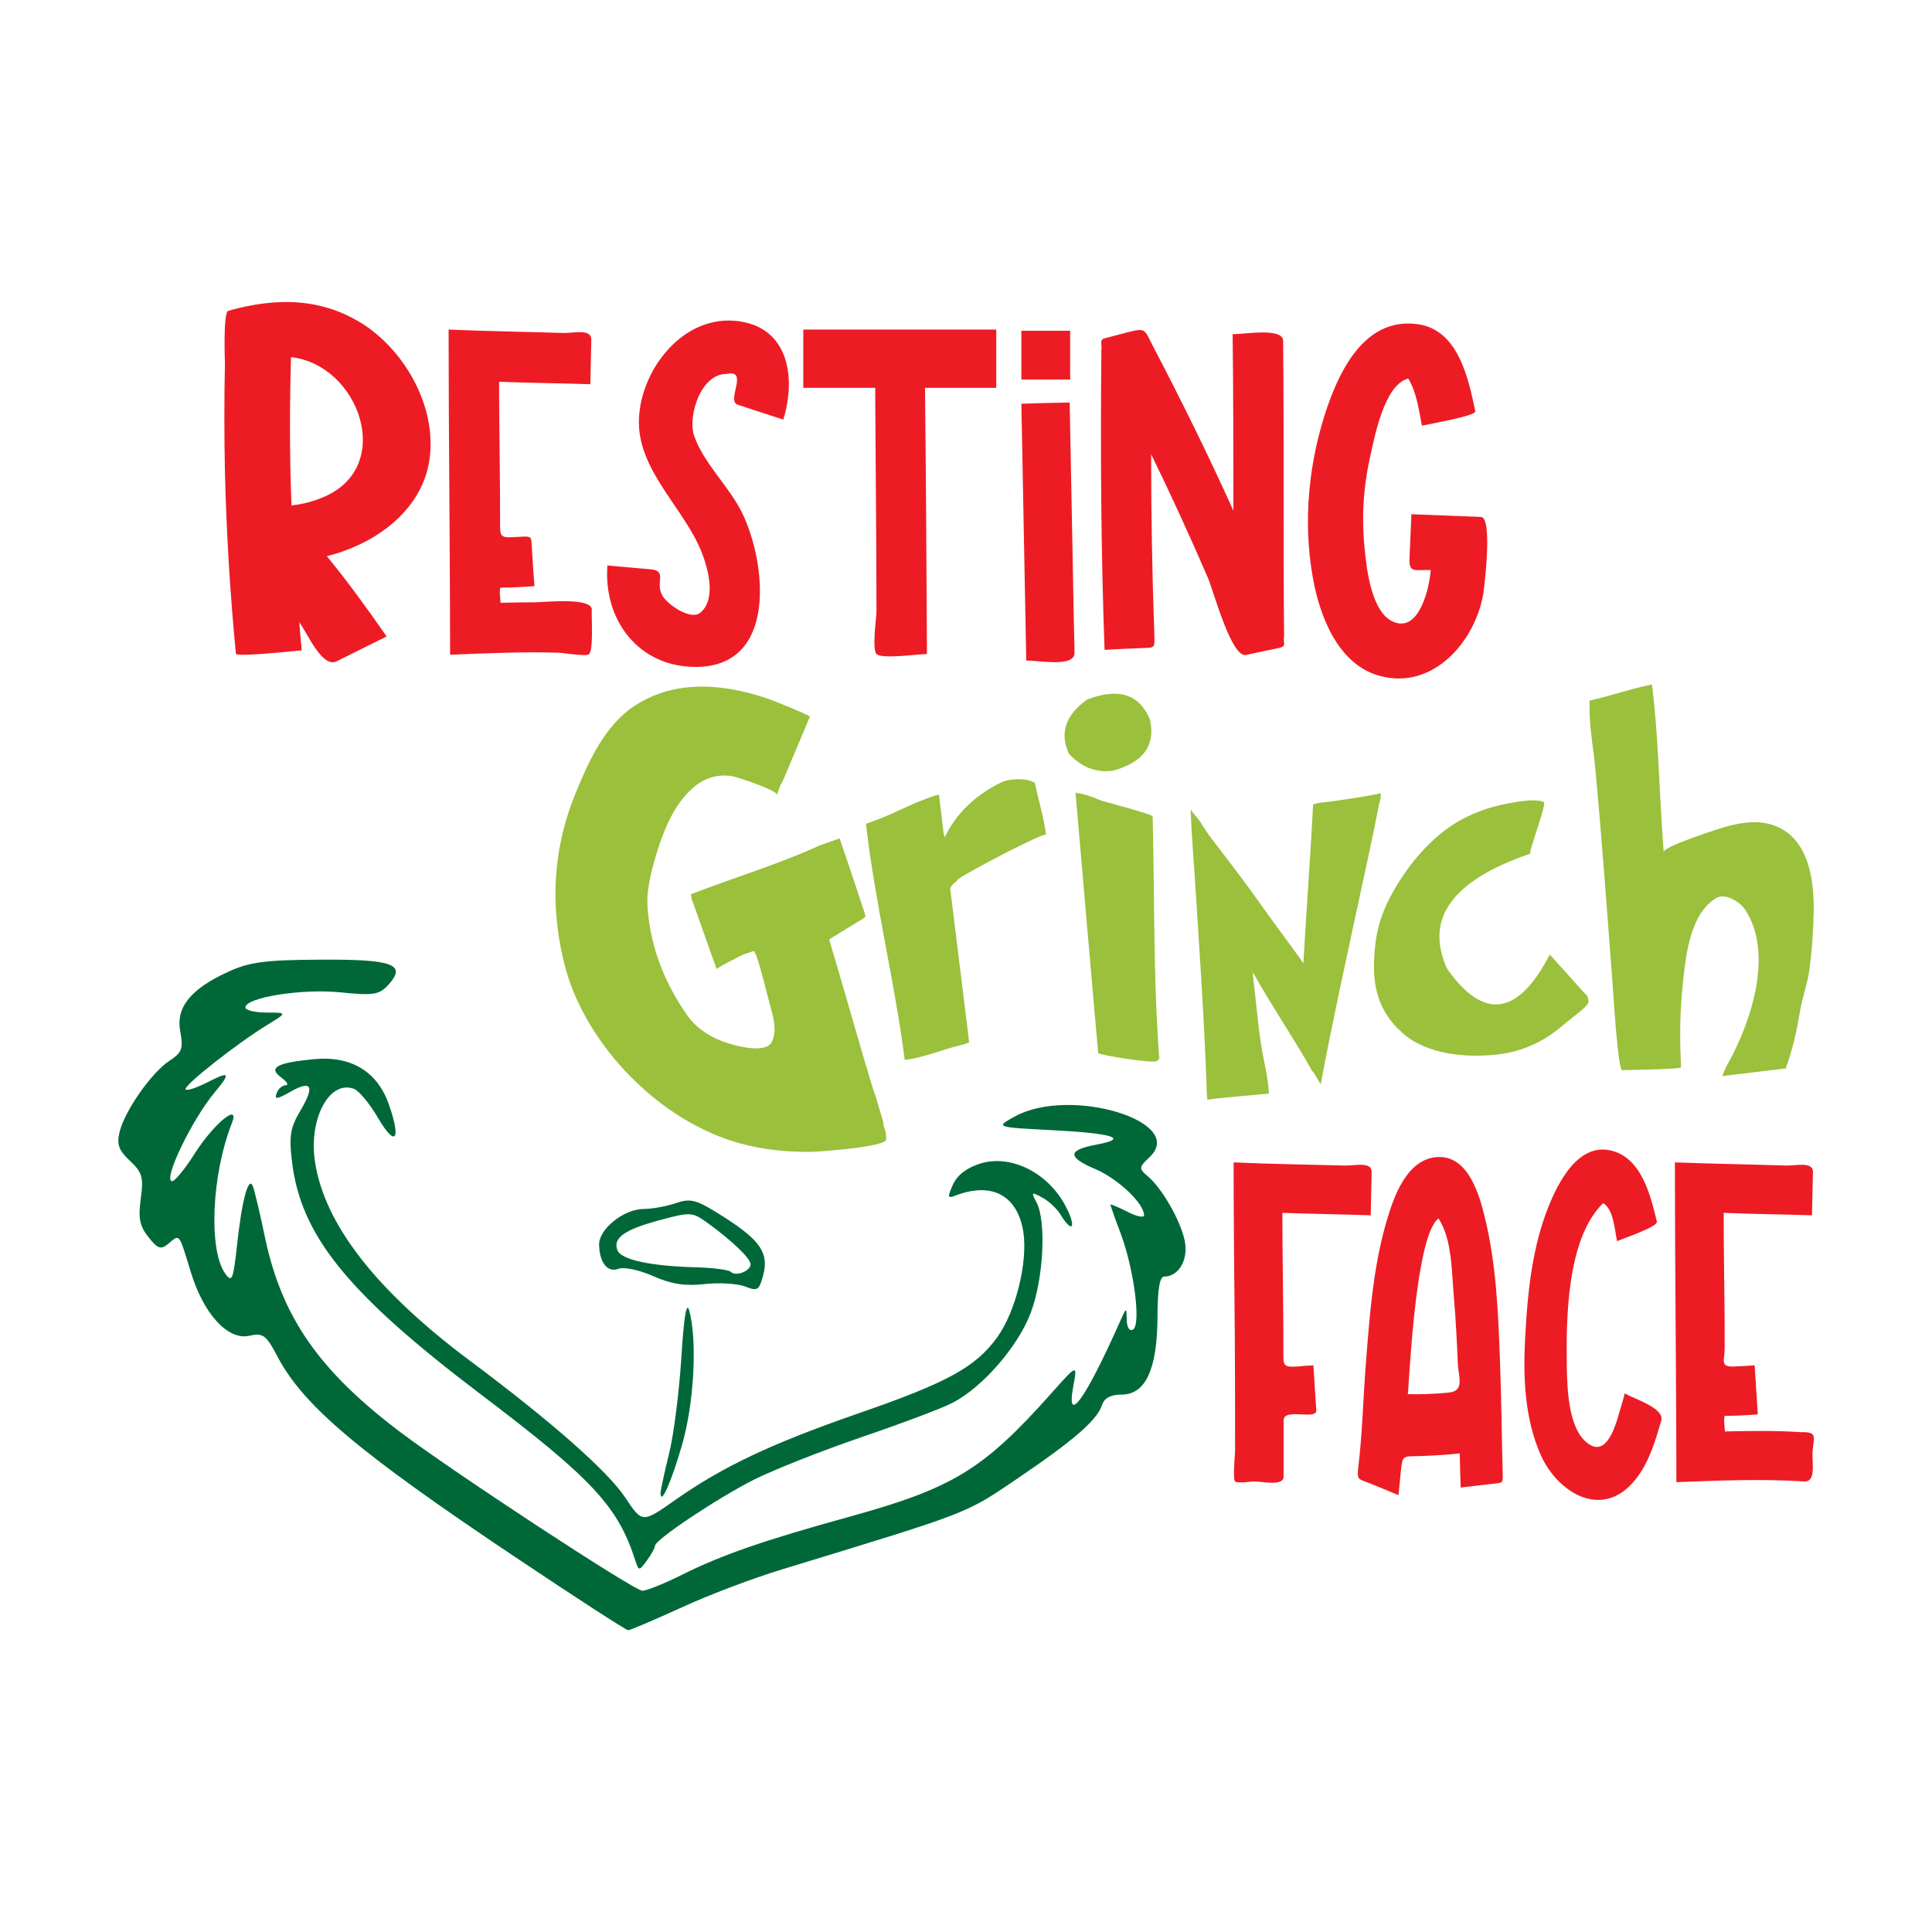 <svg xml:space="preserve" style="enable-background:new 0 0 792 792;" viewBox="0 0 792 792" y="0px" x="0px" xmlns:xlink="http://www.w3.org/1999/xlink" xmlns="http://www.w3.org/2000/svg" id="Layer_1" version="1.1">
<style type="text/css">
	.st0{fill:#010101;}
	.st1{fill:#EE2933;}
	.st2{fill:#FFFFFF;}
	.st3{fill:#9ACA3E;}
	.st4{fill:#191917;}
	.st5{fill:#F6EB16;}
	.st6{fill:#E11E26;}
	.st7{fill:#AFD136;}
	.st8{fill:#E7E86B;}
	.st9{fill:#CD5127;}
	.st10{fill:#99CA3E;}
	.st11{fill:#EE2733;}
	.st12{fill:#6ABD45;}
	.st13{fill:#F1F2F2;}
	.st14{fill:#151913;}
	.st15{fill:#DA1F26;}
	.st16{fill:#1B2119;}
	.st17{fill:#D91F26;}
	.st18{fill:#1A1A1A;}
	.st19{fill:#1A1B1A;}
	.st20{fill:#ED1C24;}
	.st21{fill:#8DC240;}
	.st22{fill:#9BCB3C;}
	.st23{fill:#00AEEF;}
	.st24{fill:#046937;}
	.st25{fill:#C1282D;}
	.st26{fill:#006838;}
	.st27{fill:#9AC03C;}
	.st28{fill:#DF222B;}
	.st29{fill:#040404;}
	.st30{fill:#FBB040;}
	.st31{fill:#0B9447;}
	.st32{fill:#F6E502;}
	.st33{fill:#C32026;}
	.st34{fill:#264E25;}
	.st35{fill:#DF647A;}
	.st36{fill:#EFC629;}
	.st37{fill:#EC1D25;}
	.st38{fill:#FFF9E8;}
	.st39{fill:#2B72BA;}
	.st40{fill:#FFD674;}
	.st41{fill:#252121;}
	.st42{fill:#252121;stroke:#252121;}
	.st43{fill:#74BF4C;}
	.st44{fill:#E5212E;}
	.st45{fill:#A5A5A5;}
	.st46{fill:#9ACA3C;}
	.st47{fill:#ED2A34;}
	.st48{fill:#6DBD46;}
	.st49{fill:#F2F2F2;}
	.st50{fill:#E02228;}
	.st51{fill:#AAAAAB;}
	.st52{fill:#DF1F2B;}
	.st53{fill:#92C43E;}
	.st54{fill:#E6E7E8;}
	.st55{fill:#0E0F10;}
	.st56{fill:#EADD3B;}
	.st57{fill:#F6F8F7;}
	.st58{fill:#ED7D22;}
	.st59{fill-rule:evenodd;clip-rule:evenodd;fill:#C32026;}
	.st60{fill-rule:evenodd;clip-rule:evenodd;fill:#1F2020;}
	.st61{fill-rule:evenodd;clip-rule:evenodd;fill:#6ABD45;}
	.st62{fill:#242424;}
	.st63{fill:#F7E504;}
	.st64{fill:none;}
	.st65{fill:#A8CF38;}
	.st66{fill:#009444;}
	.st67{fill:#F5EB0E;}
	.st68{fill:#020202;}
	.st69{fill:#E01F28;}
	.st70{fill:#AFD137;}
	.st71{fill:#9BCB3D;}
	.st72{fill:#7E8736;}
	.st73{fill:#F8E712;}
	.st74{fill:#AAD037;}
	.st75{fill:#C92030;}
	.st76{fill:#ABABAC;}
	.st77{fill:#E7E7E7;}
	.st78{fill:#00A14B;}
	.st79{fill:#D3AB2A;}
	.st80{fill:#65B145;}
	.st81{fill:#D9D8AD;}
	.st82{fill:#96712C;}
	.st83{fill:#231F20;}
	.st84{fill:#487D3A;}
	.st85{fill:#C92327;}
	.st86{fill:#3E6932;}
	.st87{fill:#DD2C26;}
	.st88{fill:#B82025;}
	.st89{fill:#EFECEA;}
	.st90{fill:#6DBE45;}
	.st91{fill:#EE3431;}
	.st92{stroke:#010101;}
	.st93{fill:#92C43F;}
	.st94{fill:#D2AB2A;}
	.st95{fill:#8FC048;}
	.st96{fill:#2B4720;}
	.st97{fill:#A3CE44;}
	.st98{fill:#010101;stroke:#010101;}
	.st99{fill:#060709;}
	.st100{fill:#8CC541;}
	.st101{fill:#E02429;}
	.st102{fill:#FBFCFC;}
	.st103{fill:#259949;}
	.st104{fill:#1C8BCC;}
	.st105{fill:#13773C;}
	.st106{fill:#ED1E24;}
	.st107{fill:#9BC13C;}
	.st108{fill:#244A23;}
	.st109{fill:#BB2025;}
	.st110{fill:#51B848;}
	.st111{fill:#BC2029;}
</style>
<g>
	<path d="M211.2,638.3c-64-42.8-86.8-62-97.4-82.1c-4.7-9-6-9.9-11.7-8.6c-8.7,1.9-18.7-9-23.9-26.2
		c-4.9-16.1-4.5-15.5-9-11.7c-3.3,2.7-4.4,2.4-8.3-2.5c-3.6-4.5-4.3-7.7-3.2-15.8c1.2-8.8,0.6-10.8-4.4-15.5
		c-4.6-4.3-5.5-6.7-4.3-11.8c2.1-8.7,13.1-24.4,20.4-29.2c5.2-3.4,5.8-5,4.5-12c-1.9-9.9,4.2-17.5,19.8-24.6
		c8.5-3.9,15.2-4.8,37.3-4.9c30.1-0.2,35.8,1.9,28.3,10.2c-3.8,4.2-6,4.6-19.8,3.2c-15.8-1.6-38.9,2.1-38.9,6.2
		c0,1.1,3.9,2.1,8.6,2.1c8.6,0,8.6,0,0.6,4.9c-12.2,7.4-35,25.3-33.7,26.6c0.6,0.6,4.2-0.6,8.1-2.5c10-5.2,10.7-4.6,3.9,3.6
		c-9.4,11.2-21.6,36.5-17.5,36.5c1.1,0,5.4-5.2,9.4-11.6c7.8-12.1,18.4-20.8,15.1-12.3c-8.4,21.3-9.7,52.3-2.7,61.9
		c2.7,3.7,3.2,2.3,4.7-11.1c2-19,4.8-29.5,6.6-24.7c0.7,1.9,3,11.4,5,21.2c6.9,32.4,22.1,54.3,55.3,79.4
		c21.4,16.2,96,65.1,99.3,65.1c1.8,0,9.2-3,16.4-6.6c16-8,33.6-14.1,67.7-23.5c43.2-11.9,55.5-19.4,83.2-50.4
		c11.1-12.5,11.1-12.5,9.4-3.4c-3.1,16.6,4.9,5.6,19.2-26.6c2.6-5.8,2.6-5.8,2.7-0.4c0.1,3.1,1.2,4.7,2.6,3.8
		c3.3-2.1,0.4-24.5-5-39.1c-2.4-6.3-4.3-11.8-4.3-12.1c0-0.3,3.1,1,6.9,2.9c3.8,2,6.9,2.6,6.9,1.5c0-4.9-10.7-15-20.1-19
		c-11.5-4.9-11.3-7.8,0.7-10c13.4-2.5,6.8-4.6-18.2-5.9c-23.4-1.2-23.4-1.2-15.4-5.6c22.6-12.5,70.9,2.1,55.2,16.7
		c-4.3,4.1-4.4,4.6-0.9,7.6c6,4.9,13.8,18.6,15.4,26.8c1.5,7.6-2.5,14.5-8.4,14.5c-1.9,0-2.8,5.2-2.8,16.7
		c-0.1,21.3-4.9,31.7-14.7,31.7c-4.5,0-7.1,1.4-8,4.2c-2,6.2-11.4,14.4-34.7,30.2c-21.5,14.6-19,13.6-96,37.1
		c-12.3,3.7-31.3,10.9-42.2,16c-11,5-20.6,9.1-21.4,9.1C256.5,668.2,235.7,654.7,211.2,638.3z M265.2,639.7c1.8-2.5,3.3-5.2,3.3-6
		c0-2.5,25.5-19.5,40.7-27.2c7.8-3.9,27.7-11.8,44.1-17.4c16.4-5.6,33.2-11.9,37.3-14.1c12.2-6.3,26.9-23.2,32-37
		c5.2-13.9,6.4-37.4,2.3-45.1c-2.3-4.2-2-4.4,2.3-2c2.7,1.4,6.1,4.6,7.6,7.1c5.3,8.6,6.6,4.5,1.4-4.7c-7.3-12.9-22-20-34.1-16.4
		c-5.6,1.7-9.6,4.7-11.4,8.6c-2.4,5.3-2.3,5.9,1,4.6c14.9-5.7,25.4-0.1,27.8,14.9c1.9,12.3-3.1,32.7-10.7,43.2
		c-8.9,12.3-20.4,18.6-57.5,31.4c-35.3,12.3-55,21.6-74.5,35.3c-13.5,9.5-13.5,9.5-20.5-1c-7.2-10.8-29.8-30.8-63.8-56.2
		c-38.4-28.7-59.6-56-63.4-81.6c-2.6-17.6,6-33.6,16.1-29.7c2,0.8,6.5,6.2,9.9,12.1c7,11.9,9.4,8.9,4.4-5.5
		c-4.7-13.7-15.5-20.3-30.9-18.8c-15.4,1.5-18.8,3.5-13.2,7.6c2.3,1.7,3.1,3.1,1.7,3.1c-1.4,0-3.1,1.5-3.7,3.3
		c-1,2.6,0.1,2.5,5.4-0.5c8.9-5.1,10.4-2.7,4.4,7.5c-4.2,7-4.8,10.6-3.5,21c3.6,30.3,22.8,54,77,95.1c46.1,34.9,56.6,46.2,63.7,68.3
		C261.9,644.1,261.9,644.1,265.2,639.7z M279.6,592.3c5-17.3,6.3-43.1,2.9-55.2c-1.1-3.7-2.2,3.2-3.2,19.6
		c-0.9,13.9-3.1,31.5-5,39.1c-1.9,7.6-3.4,14.8-3.5,16C270.7,617.7,275.1,607.9,279.6,592.3z M312.8,523c2.5-9.2-0.9-14.4-15.9-24
		c-11.4-7.3-13.6-7.9-19.8-5.8c-3.8,1.3-9.8,2.4-13.2,2.4c-8.1,0-18.4,8.2-18.3,14.6c0.1,7.4,3.5,11.7,8,9.9c2.1-0.8,8.5,0.5,14.1,3
		c7.4,3.3,13.1,4.2,21.1,3.3c6-0.7,13.5-0.2,16.7,1C310.5,529.4,311.2,528.9,312.8,523z M299.6,521.4c-0.9-0.9-7.4-1.7-14.6-1.9
		c-18.5-0.5-30.4-3.1-31.9-7c-1.9-5,2.8-8.4,17.3-12.3c12.6-3.4,13.4-3.4,19.6,1.1c10,7.2,17.7,14.6,17.7,17
		C307.6,521.1,301.6,523.4,299.6,521.4z" class="st26"></path>
	<path d="M538.4,559.7c0.4,6.2,0.8,12.3,1.2,18.4c0.3,4.3-13.4-1.2-13.4,4.2c0,7.7,0,15.3,0,23c0,4.1-8.7,2-12.1,2
		c-1.4,0-6.7,0.9-7.8,0c-1-0.8,0-11.8,0-12.5c0-15.2,0-30.5-0.1-45.7c-0.2-24.2-0.5-48.4-0.5-72.6c15.2,0.7,30.5,0.9,45.8,1.3
		c3.8,0.1,10.9-1.8,10.8,2.7c-0.1,5.9-0.3,11.8-0.4,17.7c-12.1-0.4-24.2-0.6-36.2-1c0,12.5,0.2,25,0.3,37.4
		c0.1,6.1,0.1,12.2,0.1,18.3c0,7.3-0.5,7.7,7,7.2C534.8,559.8,536.6,559.9,538.4,559.7z M608.7,499.1c4.7,19.2,5.5,39.3,6.2,59
		c0.6,15.2,0.7,30.3,1.1,45.5c0.1,4.7,0.3,4.1-4.4,4.7c-4.3,0.5-8.5,1-12.8,1.5c-0.2-4.7-0.3-9.3-0.4-14c-5.4,0.6-10.8,0.9-16.2,1.1
		c-7.4,0.2-7.2-0.6-8,6.8c-0.3,3.1-0.6,6.1-0.9,9.2c-3.8-1.6-7.6-3.1-11.4-4.7c-5-2-5.7-1.2-5.1-6.6c1.7-14,2-28.3,3.1-42.4
		c1.6-20.4,3.1-41.5,9.3-61.2c3-9.7,8.7-23.7,20.9-23.7C602.1,474.3,606.5,490,608.7,499.1z M593.7,570.9c7-0.6,4.1-6.5,3.9-12.4
		c-0.4-8.9-0.8-17.7-1.6-26.6c-0.9-9.8-0.6-23.8-6.3-32.4c-9.9,7.1-12.2,72-12.6,72C582.6,571.7,588.2,571.4,593.7,570.9z
		 M664.4,577c-1.3,4.3-4.6,19.2-12,15.6c-9.5-4.8-9.9-23-10.1-31.9c-0.3-19.5-0.2-52.8,14.9-67.5c4.3,2.6,4.7,11,5.7,15.6
		c2.5-1.1,16.8-5.9,16.3-8c-2.6-10.9-6.4-26.8-19.5-29.3c-14.2-2.7-22.5,16.3-26.3,26.8c-5.5,15.5-7.2,32.3-8.1,48.6
		c-1,16.8-0.5,34.9,6.7,50.4c6.4,13.6,22.7,24.6,35.8,12.1c7.4-7.1,10.4-17.4,13.2-27c1.5-5.1-10.7-8.8-15-11.2
		C665.6,573.2,665,575.1,664.4,577z M738.3,587.1c-10.4-0.7-20.8-0.5-31.2-0.3c0-1.3-0.7-5.4,0-6.4c4.5,0,9-0.2,13.5-0.6
		c-0.4-6.7-0.9-13.4-1.3-20.1c-2.9,0.2-5.9,0.4-8.8,0.5c-5.5,0.1-3.5-2.7-3.5-7.3c0-3.7,0-7.3,0-11c-0.1-14.9-0.4-29.8-0.4-44.7
		c12.1,0.5,24.2,0.6,36.2,1c0.1-5.9,0.3-11.8,0.4-17.7c0.1-4.5-7-2.6-10.8-2.7c-15.3-0.5-30.5-0.7-45.8-1.3
		c0,43.7,0.6,87.4,0.6,131.1c17.5-0.7,35-1.4,52.4-0.3c5,0.3,3.2-7.8,3.4-12C743.5,589.1,745.3,586.9,738.3,587.1z" class="st20"></path>
	<path d="M149.9,133.6c-17.6-11.8-36.8-11.7-56.3-6.2c-2.2,0.6-1.4,20.4-1.4,21.6c-0.3,14.7-0.3,29.5,0,44.2
		c0.6,25,2.1,49.9,4.5,74.8c0.1,1.4,23.8-1.1,27-1.4c-0.4-3.8-0.7-7.7-1-11.5c3.4,4.5,9.3,18.9,15.3,16c6.8-3.4,13.6-6.8,20.5-10.2
		c-7.8-11.2-15.8-22.3-24.5-32.9c18.1-4.5,36.2-16.5,41.2-35.3C180.8,170.7,167.9,145.8,149.9,133.6
		C139.9,126.9,161.4,141.4,149.9,133.6z M133,203.6c-4.3,1.9-8.9,3.1-13.5,3.6c-0.8-20.2-0.8-40.5-0.2-60.8
		C147.1,149.5,162,191,133,203.6C129.1,205.3,140.5,200.3,133,203.6z M242.6,250.1c-0.2,2.8,0.8,16.5-1.2,18.1
		c-1.2,1-10.8-0.6-12.1-0.6c-7.5-0.3-15.1-0.2-22.6,0c-7.4,0.2-14.8,0.5-22.2,0.8c0-44.4-0.6-88.9-0.6-133.3
		c15.8,0.7,31.5,0.9,47.3,1.4c3.9,0.1,11.3-1.9,11.2,2.8c-0.1,6.1-0.3,12.1-0.4,18.2c-12.5-0.4-24.9-0.5-37.4-1
		c0,12.5,0.2,25,0.3,37.6c0.1,6.3,0.1,12.6,0.1,18.8c0,7.4-0.4,7.7,7.2,7.2c6.3-0.3,5.5-0.6,5.9,5.6c0.3,4.9,0.6,9.7,1,14.6
		c-4.6,0.3-9.3,0.6-13.9,0.6c-0.7,1,0,4.9,0,6.2c4.8-0.1,9.7-0.2,14.5-0.2C223.9,246.8,243,244.8,242.6,250.1z M301.1,131.5
		c22.2,1.8,25.4,23.1,20,40.5c-6.2-2-12.4-4-18.7-6.1c-4.9-1.6,4.9-14.7-4.6-12.6c-10.6-0.1-15.9,17.4-13.3,25.2
		c3.8,11.3,14.6,21.1,19.8,31.9c9.8,20.2,14.6,63-19.1,63c-23.6,0-37.9-19.4-36.2-41.6c5.9,0.5,11.8,1.1,17.8,1.6
		c6.9,0.6,1.7,5.3,4.7,10.7c1.9,3.5,11.7,10.6,15.8,6.9c6.4-5.7,2.9-18.1,0.3-24.7c-7.1-17.8-25.4-32.8-25.7-52.8
		C261.7,153.1,278.8,129.7,301.1,131.5C307.5,132,300.3,131.4,301.1,131.5z M526.4,260.6c-0.5,3.5,1.3,4.3-2.4,5.1
		c-4.4,0.9-8.8,1.8-13.2,2.8c-6,1.2-13.2-25.8-15.5-31.3c-7.4-17.2-15.2-34.2-23.4-51c0,24.6,0.4,49.2,1.3,73.7
		c0.2,6.3,0.3,5.5-5.8,5.8c-4.9,0.2-9.7,0.4-14.6,0.7c-1.5-41-1.7-82.1-1.3-123.1c0.4-2.1-1-4,1.3-4.6c3.2-0.8,6.3-1.7,9.5-2.5
		c7.7-2,6.8-1.1,10.6,6.2c11.5,22,22.5,44.3,32.7,66.9c0-24.1,0-48.2-0.3-72.3c5,0,20.6-2.8,20.7,2.7c0.2,20.7,0.2,41.3,0.2,62
		C526.2,221.2,526.2,240.9,526.4,260.6z M607.1,211.9c4.8,0.2,1.5,27.7,1,31.2c-3.2,19.7-20.5,39.9-42.4,34
		c-17.2-4.6-24.7-24.5-27.5-40.2c-4.2-23.3-1.7-48,6-70.3c5.7-16.4,16.2-36.6,37-33.7c16.6,2.3,20.7,22.1,23.6,35.7
		c0.4,1.9-18.9,5.2-21.9,5.9c-1.3-6.5-2.1-13.6-5.6-19.3c-9.9,2.4-13.9,24.3-15.7,32.4c-2.8,12.5-3.5,25.4-2.1,38.1
		c0.8,8.1,2.8,25.4,11.7,29.2c10.9,4.7,14.9-14.9,15.3-21.2c-6.2-0.3-9,1.6-8.7-4.9c0.3-6,0.5-12,0.8-18
		C588,211.2,597.5,211.5,607.1,211.9z M438.5,165c0.4,22.6,0.9,45.2,1.3,67.8c0.2,11.6,0.4,23.2,0.7,34.8c0.1,6.1-14.7,3.1-19.8,3.2
		c-0.7-35.1-1.3-70.2-2-105.3C425.3,165.3,431.9,165.1,438.5,165z M438.7,155.6h-20v-20h20V155.6z M408.4,159h-29.2
		c0.4,36.4,0.6,72.8,0.8,109.1c-3.4,0-18.6,2.2-20.7,0c-1.9-2,0-15.1,0-17.4c0-9.5-0.1-19.1-0.1-28.6c-0.1-19.4-0.3-38.7-0.4-58.1
		c0-2.3,0-3.9,0-5h-29.5v-23.9h79.1V159z" class="st20"></path>
	<path d="M278.5,282.2c12-2,24.9,0.3,36.8,4.4c1.5,0.5,16.9,6.7,16.7,7.2c0,0-9.3,22.1-9.3,22.1l-1.8,4.2
		c-0.9,1.5-1.7,3.4-2.4,5.8c0.6-1.8-16.8-7.6-18.8-7.8c-6.1-0.8-11.5,1.1-16,5.2c-6.8,6.1-10.9,15.3-13.7,23.9
		c-2.2,6.7-5,16.6-4.6,23.7c0.9,15.9,6.3,31,16.3,45.3c4,5.7,10.3,9.5,16.9,11.5c3.7,1.2,15.4,4.3,17.8-0.6
		c2.2-4.5,0.7-9.8-0.5-14.2c-1.8-6.4-5.7-23.6-7.1-23c-1.5,0.6-3.5,1.1-4.7,1.7c-0.8,0.4-10.5,5.2-10.3,5.7
		c-3.5-9.6-6.8-19.3-10.3-28.9l-0.3-1.8c17.5-6.8,35.7-12.2,52.8-20l0.8-0.3l7.4-2.6c3.5,10.2,6.9,20.4,10.3,30.7l0.3,1.4
		c-1.2,1-2.9,2-5,3.2l-9.9,6.1c0,0,2.1,7.1,2.1,7.1c5.4,18.1,10.6,37,16,54.6c0.3,1,0.6,1.7,0.8,2.1l3.2,10.8l0.3,2.1
		c0.7,1.4,1,3.2,1,5.3c0,3.1-28.1,5.1-31,5.1c-9.8,0.1-19.8-0.9-29.3-3.6c-32.2-8.9-62.2-39.4-71.1-71.4c-2.6-9.5-4.1-20-4.2-29.8
		c-0.1-14.1,2.5-27.8,7.7-40.8c5.1-12.8,11.4-27.1,22.5-35.7C264.3,286.2,271.3,283.4,278.5,282.2z M410.3,320.8
		c3.2-1.6,9.5-1.9,12.9-0.4c0,0,1,0.4,1,0.5c1.5,7.1,3.7,14.1,4.6,21.3c-0.2-1.4-32.6,15.5-36,18.2c-0.5,0.7-1.2,1.3-2.1,2l-1.2,1.6
		l7.8,63.3c-1.1,0.5-2.5,1-4.1,1.3c-7.5,1.9-14.7,5-22.3,5.9c-4.2-32.4-12.2-64.3-15.9-96.8c0,0,1.7-0.6,1.7-0.6
		c9.2-3.1,17.6-8.2,26.8-11l1.4-0.4l2,16.4l0.4,1.1C391.9,333.6,399.6,326.1,410.3,320.8z M438.2,309c-3.9-8.5-1.4-15.9,7.4-22.2
		c12.8-5,21.4-2.3,25.8,8.1c2.4,10.7-2.7,17.7-15.4,21.1C449.1,316.8,443.2,314.4,438.2,309z M440.9,325c2.8,0.3,6.1,1.3,10,3
		c1.4,0.6,21.5,5.7,21.6,6.7c0.7,27.5,0.4,55,1.7,82.4c0.3,5.6,0.6,11.3,1,16.9c0,0-0.8,0.9-0.8,0.9c-1.2,1.3-24.2-2.5-24.2-3.2
		C450.1,431.6,440.9,325,440.9,325z M564.1,325.6c1.2-0.2,1.9-0.4,1.9-0.5c0.1,1.4-0.1,2.9-0.6,4.3c-3,15.4-6.4,30.6-9.7,45.9
		c-4.9,23-10,46.1-14.3,69.2c-1-1.6-1.9-3.3-2.9-4.9c0,0-0.6-0.6-0.6-0.6c-7.5-13.3-16.1-25.9-23.6-39.2l-0.8-1.2l0.2,1.8
		c1.1,8.9,1.8,18.3,3.2,27.3c1,6.9,2.9,13.5,3.3,20.6c-2.4,0.3-25.3,2.1-25.2,2.6c-0.2-1.1-0.2-2.2-0.3-3.3c-1-29.8-3.1-59.5-5-89.3
		c-0.5-7.9-1.2-15.8-1.5-23.7c0,0-0.1-3.1-0.1-3.1c0,0.9,3.2,4.2,3.9,5.4c1.6,2.5,3.2,5,5,7.3c6.8,8.9,13.6,17.7,20,26.8
		c5.2,7.4,10.7,14.6,16,22l1.3,1.9c1.2-21.7,2.9-43.4,4-65.1c1.4-0.5,2.9-0.8,4.4-0.9C544.5,328.8,558.9,326.7,564.1,325.6z
		 M619.1,329.2c4.2-0.8,10.9-1.8,13.8-0.4c1.1,0.5-5,17.3-5.4,19.6l-0.3,1.6c-31.9,10.9-43.3,26.6-34,47.1
		c15,21.3,29.1,19.4,42.1-5.8c4.5,5,9,9.9,13.4,14.9c0.7,0.8,1.3,1.4,1.8,1.8c0.4,0.8,0.7,1.7,0.7,2.7c0,1.7-7.4,7-8.8,8.2
		c-2.9,2.5-5.8,4.8-9.1,6.8c-6.1,3.7-12.8,5.9-19.8,6.6c-12.6,1.4-28.5,0-38.4-8.7c-11.6-10.2-12.9-22.1-11.3-36.5
		c0.7-6.5,2.7-12.7,5.7-18.6c6.5-12.6,16.7-25.3,29.2-32.3c5.7-3.1,12-5.4,18.4-6.6C617.7,329.4,618.3,329.3,619.1,329.2z
		 M673.1,281.5c1.4-0.3,2.7-0.6,4.1-0.9c2.6,20.6,2.9,42,4.4,62.7c0,0,0.4,6,0.4,6c-0.2-2.3,22.9-9.7,25.8-10.5
		c6.3-1.7,13.2-2.7,19.5-0.4c14.3,5.2,16.5,22.7,16.2,35.9c-0.2,7.6-0.7,15.3-1.7,22.8c-0.8,6.1-3,11.9-4,17.9
		c-1.3,7.8-3,15.6-5.8,23l-25.9,3.1c0.4-1.5,1.2-3.2,2.3-5.2c9.5-17.1,18.8-45.1,7-63c-2.2-3.3-8.3-7-12-4.7
		c-10.4,6.5-12.2,22.7-13.4,33.5c-1.2,10.8-1.5,21.8-1,32.6c0,0,0.1,3.2,0.1,3.2c0,0.9-22.1,1.1-24.1,1.2c-1.8,0.1-3.8-33.9-4-36.1
		c-2.2-29.1-4.3-58.2-7-87.3c-0.8-8.4-2.4-16.8-2.4-25.2v-2.9C659,285.6,666,283.2,673.1,281.5z" class="st27"></path>
</g>
</svg>
